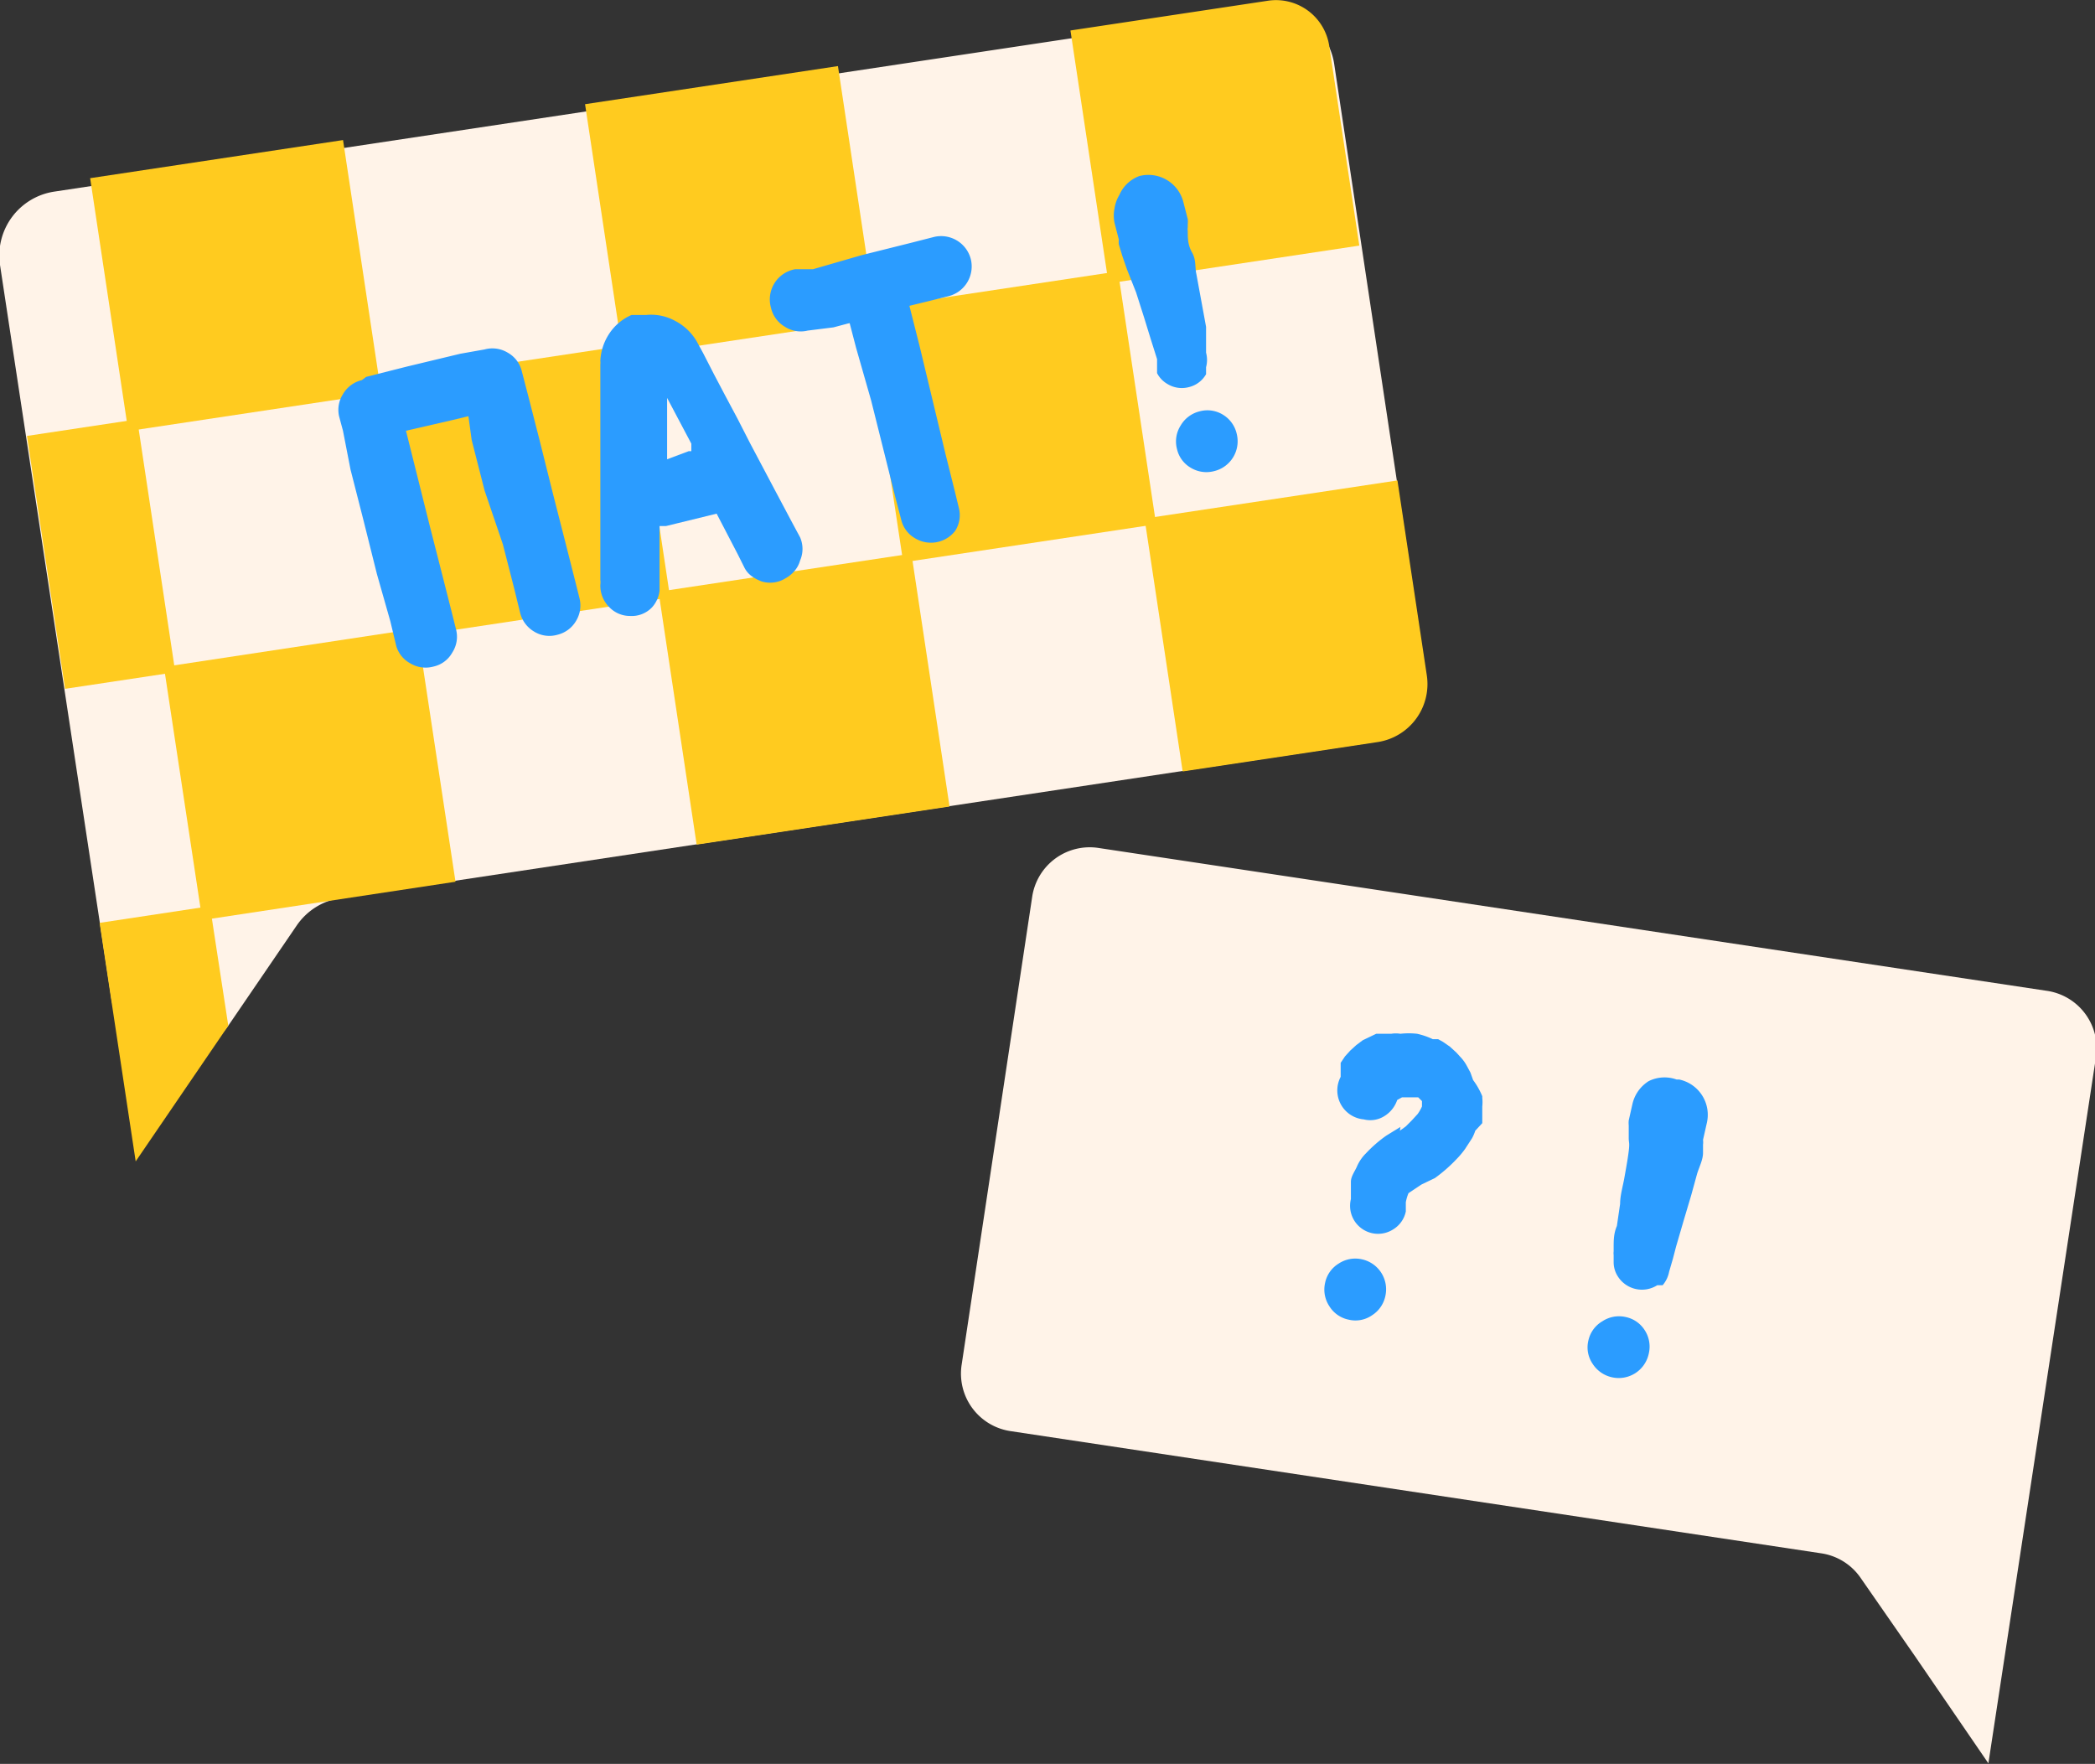 <?xml version="1.0" encoding="UTF-8"?> <svg xmlns="http://www.w3.org/2000/svg" viewBox="0 0 38.91 32.76"><rect x="0" y="0" width="38.91" height="32.76" fill="#333333" stroke="none"/> <defs> <style>.cls-1{fill:#fff3e8;}.cls-2{fill:#ffcb1f;}.cls-3{fill:#2b9cff;}</style> </defs> <title>Ресурс 28</title> <g id="Слой_2" data-name="Слой 2"> <g id="Слой_1-2" data-name="Слой 1"> <path class="cls-1" d="M24.78,1.19l1.69,11.24a1.2,1.2,0,0,1-1,1.36L6.32,16.68a1.2,1.2,0,0,0-.81.51L4.24,19.05h0a1.2,1.2,0,0,1-2.17-.49L0,4.92A1.2,1.2,0,0,1,1,3.56L23.42.18A1.2,1.2,0,0,1,24.78,1.19Z"></path> <path class="cls-2" d="M21.58,9.25h4.75a0,0,0,0,1,0,0V12.9A1.09,1.09,0,0,1,25.24,14H21.58a0,0,0,0,1,0,0V9.25A0,0,0,0,1,21.58,9.25Z" transform="translate(-1.46 3.7) rotate(-8.57)"></path> <path class="cls-2" d="M20.21.18h3.71a1,1,0,0,1,1,1V4.93a0,0,0,0,1,0,0H20.21a0,0,0,0,1,0,0V.18a0,0,0,0,1,0,0Z" transform="translate(-0.13 3.4) rotate(-8.57)"></path> <rect class="cls-2" x="16.39" y="5.37" width="4.75" height="4.75" transform="translate(-0.94 2.88) rotate(-8.57)"></rect> <rect class="cls-2" x="12.56" y="10.61" width="4.75" height="4.75" transform="translate(-1.77 2.37) rotate(-8.57)"></rect> <rect class="cls-2" x="11.19" y="1.55" width="4.75" height="4.75" transform="translate(-0.43 2.07) rotate(-8.57)"></rect> <rect class="cls-2" x="7.37" y="6.73" width="4.75" height="4.75" transform="translate(-1.25 1.55) rotate(-8.57)"></rect> <rect class="cls-2" x="3.36" y="11.99" width="4.75" height="4.75" transform="matrix(0.99, -0.15, 0.15, 0.99, -2.08, 1.02)"></rect> <rect class="cls-2" x="2" y="2.93" width="4.75" height="4.75" transform="translate(-0.74 0.71) rotate(-8.57)"></rect> <rect class="cls-2" x="0.84" y="7.92" width="2.07" height="4.75" transform="translate(-1.51 0.39) rotate(-8.57)"></rect> <polygon class="cls-2" points="3.9 16.83 4.24 19.05 2.52 21.57 1.85 17.14 3.9 16.83"></polygon> <path class="cls-1" d="M19.17,16.66l-1.31,8.69a1.08,1.08,0,0,0,.91,1.23l15.06,2.27a1.08,1.08,0,0,1,.73.46l1,1.44,1.37,2,2-13.13A1.08,1.08,0,0,0,38,18.4L20.41,15.75A1.08,1.08,0,0,0,19.17,16.66Z"></path> <path class="cls-3" d="M8.4,12.12a.53.53,0,0,1-.35.26.55.55,0,0,1-.43-.06A.54.54,0,0,1,7.36,12v0l-.11-.46L7,10.66l-.25-1-.24-.94L6.37,8,6.3,7.74a.54.54,0,0,1,.07-.42.55.55,0,0,1,.35-.26L6.8,7l.75-.19,1-.24L9,6.49a.55.55,0,0,1,.43.06.54.54,0,0,1,.26.34v0l.12.46.21.82.25,1,.24.94.18.71.07.28a.55.55,0,0,1-.06.43.55.55,0,0,1-.35.26.54.54,0,0,1-.43-.06.56.56,0,0,1-.26-.35v0l-.11-.45-.21-.82L9,9.11l-.24-.94L8.7,7.73l-.29.07L7.54,8l.19.76.25,1,.24.94.18.71.07.28A.54.54,0,0,1,8.4,12.12Z"></path> <path class="cls-3" d="M12.11,11.28a.52.52,0,0,1-.41.16.53.53,0,0,1-.39-.17.56.56,0,0,1-.16-.41.33.33,0,0,0,0-.09c0-.09,0-.18,0-.27s0-.18,0-.27,0-.3,0-.44V8.84c0-.17,0-.34,0-.5s0-.32,0-.48,0-.32,0-.48,0-.21,0-.31,0-.2,0-.3a.31.31,0,0,0,0-.07.05.05,0,0,0,0,0v0a1,1,0,0,1,.17-.51.94.94,0,0,1,.41-.34l.07,0,.07,0,.07,0,.07,0H12a.93.93,0,0,1,.54.11,1,1,0,0,1,.4.38v0l0,0,.06.11.06.11.2.39.2.38.24.45.23.45.45.85.17.32.17.32.07.13.07.13a.54.54,0,0,1,0,.43.51.51,0,0,1-.1.19.61.61,0,0,1-.17.14.54.54,0,0,1-.44.06.76.76,0,0,1-.19-.1.44.44,0,0,1-.14-.17l0,0,0,0-.12-.24-.13-.25-.13-.25-.13-.25h0l-.94.23-.12,0s0,.07,0,.1,0,.06,0,.1,0,.24,0,.36,0,.24,0,.36,0,.09,0,.14,0,.09,0,.14A.56.56,0,0,1,12.11,11.28Zm.68-2.9h.05l0-.07,0-.07-.45-.85,0-.07,0-.07c0,.11,0,.22,0,.33s0,.22,0,.33,0,.21,0,.31,0,.2,0,.31Z"></path> <path class="cls-3" d="M15.9,6.46,15.78,6l-.3.08L15,6.14a.54.54,0,0,1-.42-.07.55.55,0,0,1-.26-.35A.57.57,0,0,1,14.77,5L15.1,5,16,4.74l.92-.23.43-.11a.57.57,0,0,1,.68.41.57.57,0,0,1-.41.69l-.32.08-.41.1.19.75.24,1,.24,1,.18.72.07.29a.54.54,0,0,1-.07.42A.57.57,0,0,1,17,10a.54.54,0,0,1-.26-.34v0l-.11-.42-.2-.8-.25-1Z"></path> <path class="cls-3" d="M21.16,3.27a.67.67,0,0,1,.82.49l.08.31a.42.42,0,0,1,0,.09v0l0,.06a.19.19,0,0,0,0,.07c0,.13,0,.26.08.4s.05.27.08.4l.09.49.09.49,0,.24c0,.08,0,.16,0,.24a.52.52,0,0,1,0,.27l0,.06,0,.07a.5.5,0,0,1-.32.24.51.51,0,0,1-.4-.06.49.49,0,0,1-.19-.2l0-.06,0-.07,0-.06,0-.07-.12-.38-.12-.39-.15-.47L20.93,5l-.08-.23-.07-.23v0a.4.4,0,0,1,0-.09l-.08-.31a.67.67,0,0,1,0-.27.68.68,0,0,1,.09-.25A.65.65,0,0,1,21.16,3.27Zm1.12,4.37a.55.55,0,0,1,.43.06.56.56,0,0,1,.26.36.57.57,0,0,1-.42.69.56.56,0,0,1-.43-.06.54.54,0,0,1-.26-.35.55.55,0,0,1,.07-.44A.56.56,0,0,1,22.28,7.64Z"></path> <path class="cls-3" d="M25.3,23.39a.57.57,0,0,1,.43.68.56.56,0,0,1-.25.36.54.54,0,0,1-.43.08.55.55,0,0,1-.36-.25.56.56,0,0,1-.08-.43.55.55,0,0,1,.25-.36A.56.56,0,0,1,25.3,23.39Zm2.23-3a.75.75,0,0,1,0,.16l0,.15,0,.08,0,.08L27.4,21a.81.81,0,0,1-.06.14l-.13.2a1.58,1.58,0,0,1-.16.19,2.81,2.81,0,0,1-.4.35L26.4,22l-.24.16,0,0,0,0,0,0,0,0h0v0a.81.81,0,0,0-.05.17l0,.17a.51.51,0,0,1-.23.33.52.52,0,0,1-.79-.56l0-.16,0-.16c0-.1.07-.19.11-.28a.78.78,0,0,1,.17-.25,2.42,2.42,0,0,1,.38-.33l.13-.08.13-.08L26,21l.11-.08.11-.11.11-.12a.78.78,0,0,0,.08-.14l0-.1a.12.12,0,0,0,0,0,0,0,0,0,0,0,0l0,0-.07-.07-.05,0-.06,0-.1,0h-.09l0,0-.09.05,0,0a.56.56,0,0,1-.24.3.49.49,0,0,1-.38.06A.54.54,0,0,1,24.9,20l0-.1,0-.1,0-.06.08-.12.1-.11.11-.1.12-.09.25-.12.14,0,.14,0a.53.53,0,0,1,.17,0,1.41,1.41,0,0,1,.31,0,1.35,1.35,0,0,1,.29.1l.1,0,.09.05.13.09.12.11.1.11a.76.76,0,0,1,.09.13l.07.13.05.14A1.36,1.36,0,0,1,27.53,20.36Z"></path> <path class="cls-3" d="M30.19,24.46a.55.55,0,0,1,.36.25.56.56,0,0,1,.07.44.57.57,0,0,1-.68.43.57.57,0,0,1-.36-.25.54.54,0,0,1-.08-.43.55.55,0,0,1,.26-.36A.56.56,0,0,1,30.19,24.46Zm1-4.41a.67.67,0,0,1,.51.81l-.07.31a.37.37,0,0,1,0,.09v.09l0,.06c0,.13-.07.26-.11.39l-.11.4-.14.47-.14.48-.06.23-.07.24a.54.54,0,0,1-.12.25l-.05,0-.05,0a.53.53,0,0,1-.73-.16.49.49,0,0,1-.08-.26v-.14a.29.29,0,0,1,0-.07v-.07c0-.13,0-.26.06-.4l.06-.41c0-.16.05-.32.08-.49s.06-.33.08-.49,0-.16,0-.24l0-.24v0a.46.46,0,0,1,0-.09l.07-.31a.68.68,0,0,1,.3-.42A.66.66,0,0,1,31.14,20.05Z"></path> </g> </g> </svg> 